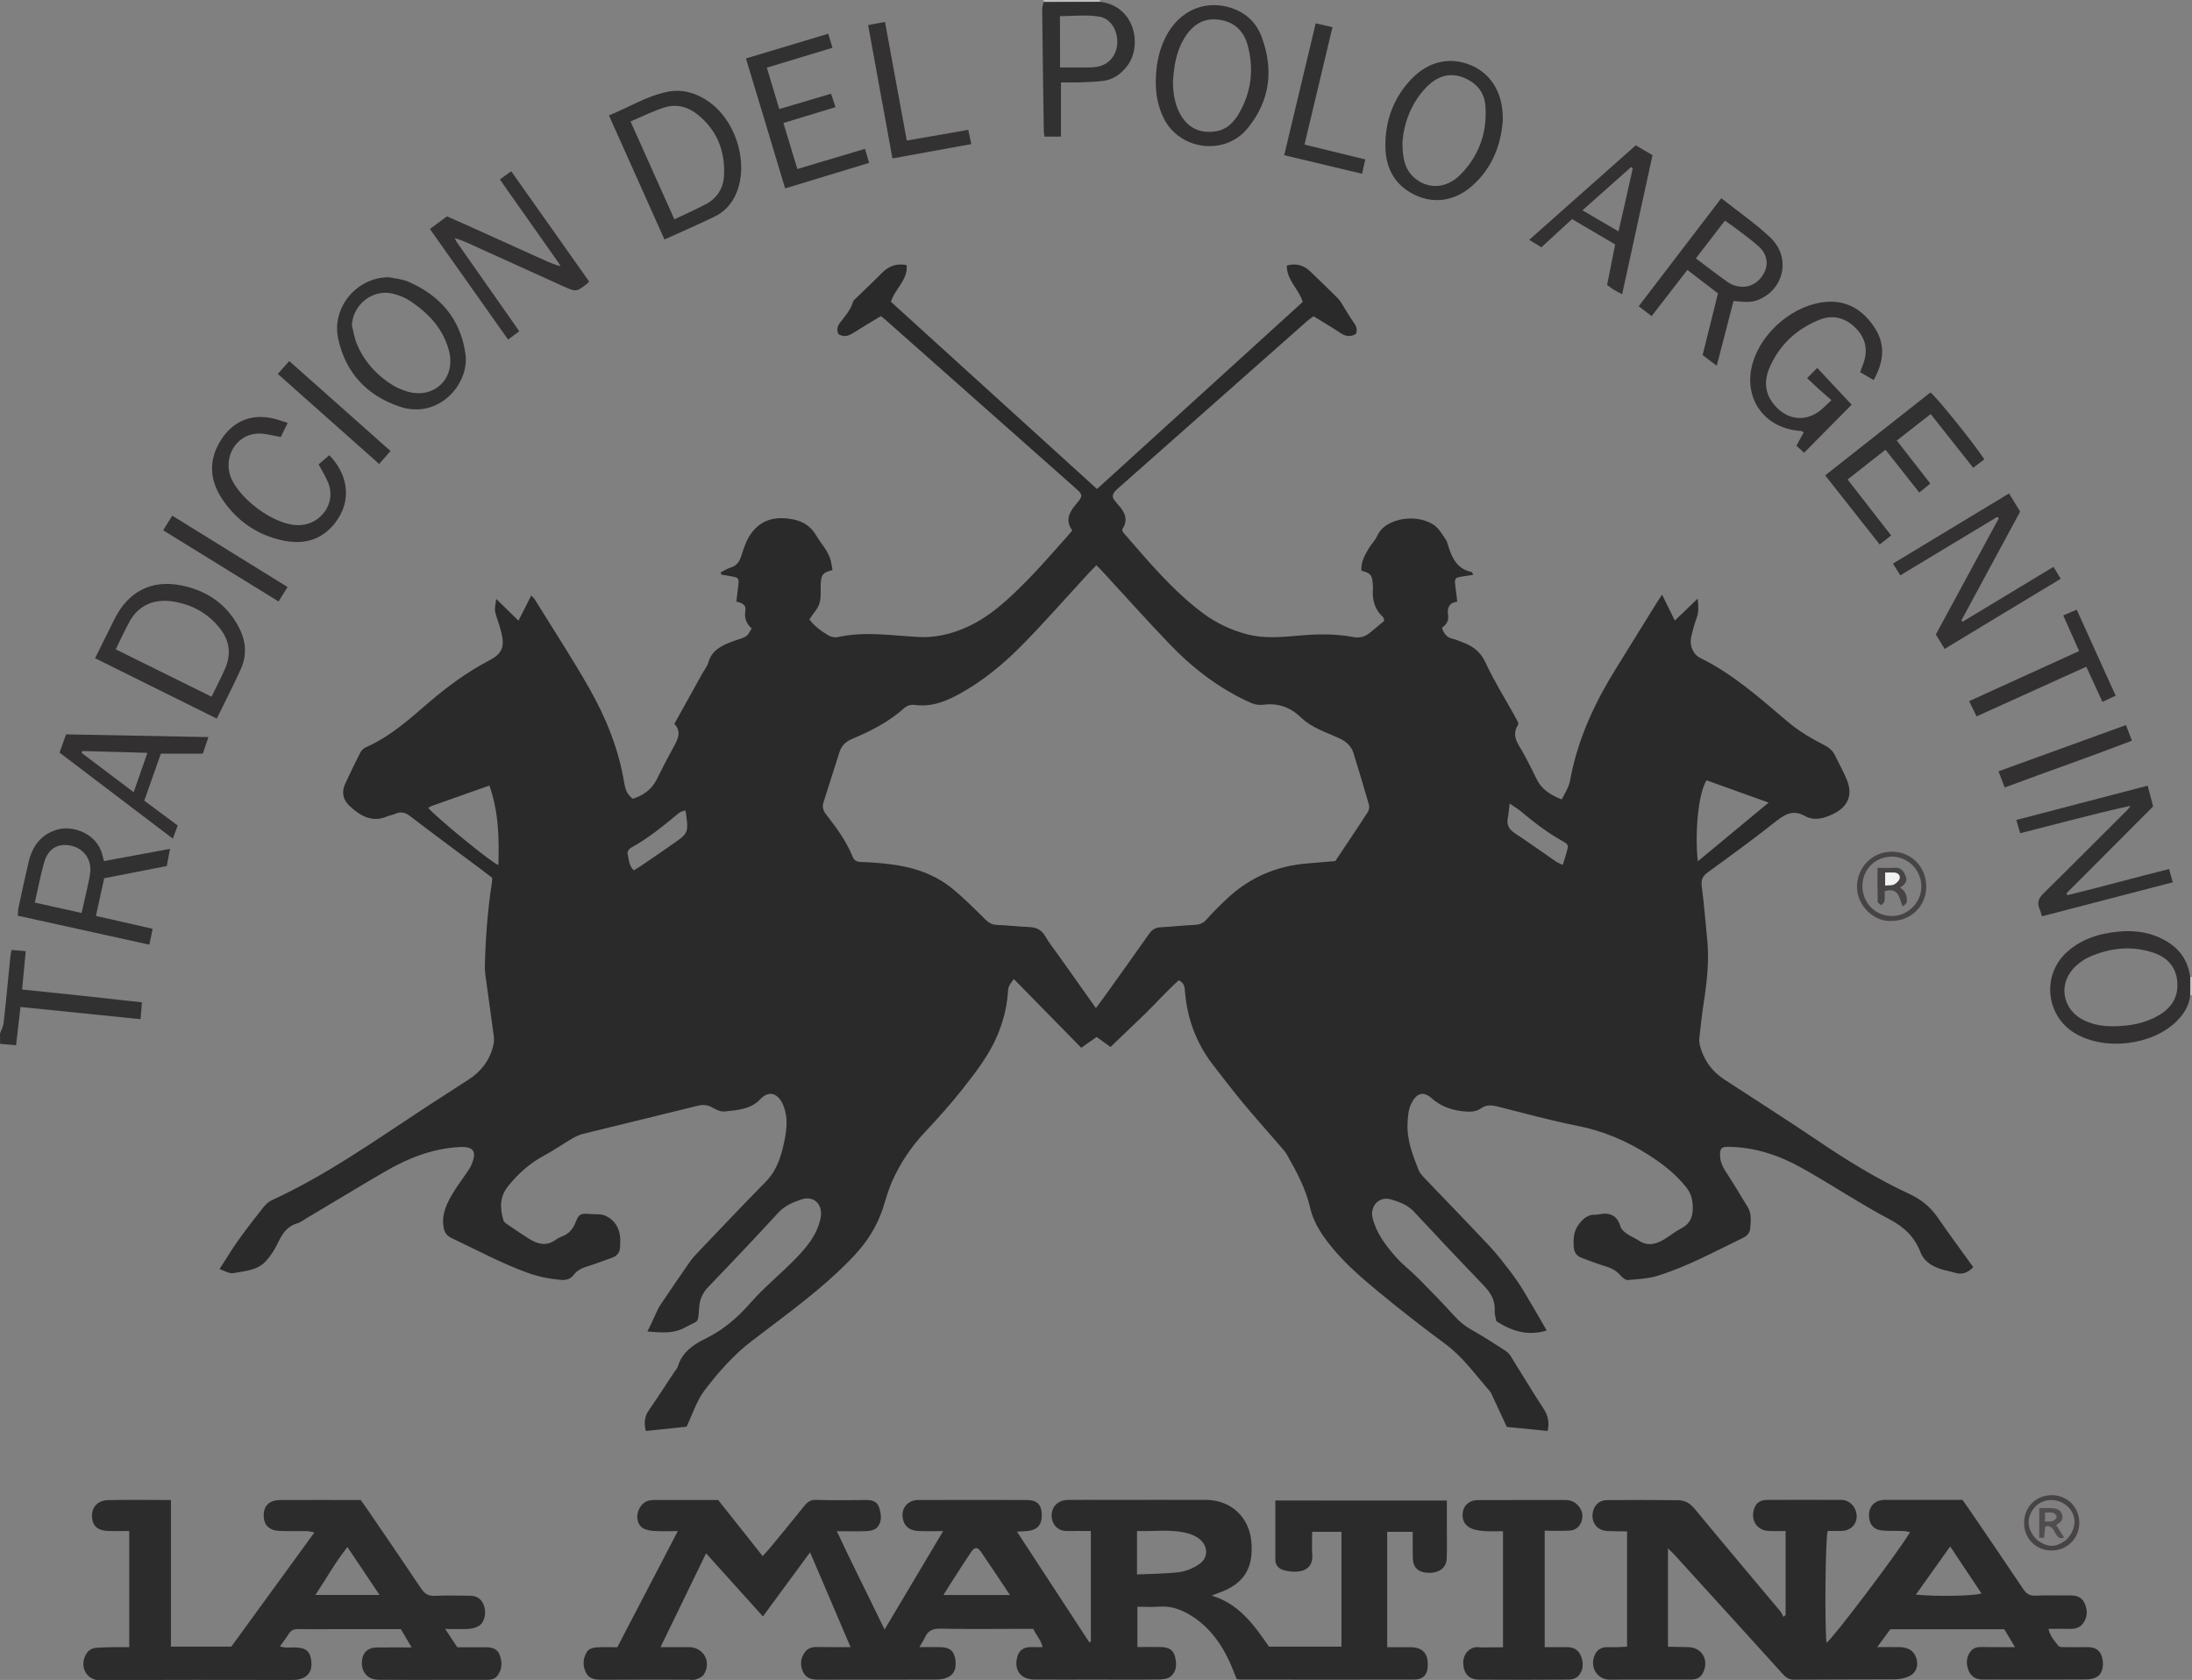<svg xmlns="http://www.w3.org/2000/svg" xml:space="preserve" id="Laag_1" x="0" y="0" style="enable-background:new 0 0 2171 1663.8" version="1.1" viewBox="0 0 2171 1663.8"><rect x="0" y="0" width="2171" height="1663.8" fill="#808080" stroke="none"/><style type="text/css">.st0{fill:#323131}.st1{fill:#bebebe}.st2{fill:#2b2a2a}.st3{fill:#2c2b2b}.st4{fill:#2d2c2c}.st5{fill:#323030}.st6{fill:#333131}.st7{fill:#484444}.st8{fill:#514d4d}.st9{fill:#f0f3f3}</style><g id="_x31_dOAP1.tif"><g><path d="M0 1023.6c1.2-3.5 3.2-7 3.6-10.6 2.5-22.2 4.5-44.4 6.8-66.6.2-1.6.6-3.2 1.1-5.6 4.5.4 8.7.7 14 1.2-1.2 12.4-2.3 24.5-3.6 38 20 2.1 39.7 4.1 59.5 6.2 19.4 2.1 38.9 4.3 59.2 6.5-.5 5.8-.9 10.9-1.4 16.7-40-4.1-78.9-8.1-118.9-12.1-1.5 12.7-2.9 24.8-4.4 37.9-5.5-.5-10.7-1-15.8-1.4-.1-3.5-.1-6.9-.1-10.2z" class="st0"/><path d="M1033.5 2c.2-.7.2-1.3 0-2h56c0 .6 0 1.1.1 1.7l-56.1.3zM2169.2 967.5c.6.1 1.2.2 1.8.1v18h-.9l-.9.1v-18.2z" class="st1"/><path d="M217.4 1256.9c6.9-10.6 12.5-20 18.9-28.9 7.9-11.1 16.3-21.9 24.8-32.6 2.2-2.8 5.1-5.4 8.3-6.8 54.4-25 103-59.7 152.8-92.3 13.9-9.1 28-18 41.9-27.1 12.2-7.9 20.6-18.6 24.2-32.8.8-3.1 1.2-6.6.8-9.8-2.6-20.1-5.6-40.2-8.3-60.3-.4-3.3-.6-6.6-.6-9.9.7-27.3 2.7-54.5 6.9-81.6.3-1.6.2-3.3.4-5.4-3.9-3-7.8-6-11.8-9-23.2-17.3-46.5-34.5-69.5-52.1-4.8-3.7-9.1-4.7-14.5-2.4-2.7 1.2-5.8 1.6-8.5 2.8-15 6.3-26.4-.9-36.7-10.2-6.4-5.8-8.6-13.5-4.8-21.8 4.8-10.6 9.9-21 15.2-31.4 1.1-2.2 3.4-4.3 5.7-5.3 23.9-10.5 43-27.8 62.4-44.5 18.5-15.9 38-30.1 59.7-41.5 12.6-6.6 15.2-13.3 12-26.9-1.2-5.2-3-10.2-4.6-15.3-2.4-7.3-2.4-7.3-.6-18.6 7.2 7.1 13.9 13.6 22 21.5 4.6-9.1 8.5-16.6 12.6-24.8 1 1 2.5 2.1 3.4 3.5 18 29.2 36.8 57.9 53.8 87.7 16.7 29.3 29.4 60.4 34.9 94 1 6 2.6 11.7 8.6 16 9.9-3.3 18.4-8.7 23.5-18.9 5.3-10.7 10.8-21.4 16.6-31.9 4.3-7.8 8.6-15.3 1-23.4 9.4-16.9 18.4-33.2 27.5-49.5 2.1-3.8 5-7.3 6.2-11.4 3.3-11.8 12.6-16.3 22.7-20.3 2.8-1.1 5.7-1.9 8.5-2.9 7.1-2.5 7.1-2.5 11.7-10.4-5.2-4.5-7.5-10.4-6.3-17.4 1.1-6.4-3.6-7.8-8.9-9.3.6-5.4 1.2-10.6 1.9-15.8.9-7.1.4-7.8-6.8-9.1-3.3-.6-6.5-1.1-9.8-1.7-.1 0-.2-.5-.8-2.2 3.1-1.6 6.3-3.7 9.9-4.8 5.7-1.8 8.5-5.5 10.3-10.9 2.2-6.6 4.2-13.5 7.7-19.4 10.4-17.4 26.1-21.1 44.8-17.2 9.4 2 16.8 7 21.9 15.7 4.8 8.3 11.9 15.2 14.4 24.9.8 3.1 1.2 6.3 1.7 9.4-9.2 2.3-11 4.2-11.6 12.8-.5 6.6.7 13.7-1.2 19.9-1.7 5.7-6.4 10.5-10.1 16.2 5.1 6.7 11.8 11.6 18.9 15.8 2.6 1.6 6.6 2.3 9.6 1.6 26.9-5.9 53.7-1.3 80.6 0 14.8.7 29.1-2.5 42.7-8 26.2-10.6 46.1-30 65.5-49.7 12.8-13.1 24.7-27.1 37-40.7 2-2.2 3.8-4.5 6.1-7.2-7.2-9.9-3.1-17.9 3.8-26 7.1-8.3 6.9-9.3-1-16.2-62.8-55.7-125.7-111.3-188.5-167-1-.9-2.1-1.6-3.9-3-8.9 5.4-18 10.7-26.9 16.4-4.8 3.1-9.4 4.9-15.1 1.4-1.9-4-1.2-7.8 1.8-11.6 4.9-6.3 10.2-12.2 12.6-20.2.6-2 2.9-3.6 4.5-5.2 8.1-7.9 16.4-15.6 24.3-23.7 6.6-6.6 14.1-9.6 24.3-7.7 1.6 14.7-11.4 23.2-15.5 36.4 67.6 61.4 135.5 123.1 204.1 185.4 68.3-62.1 136.2-123.8 203.8-185.3-4.1-13-16-21.6-15.8-36 9.2-2.6 16.8-.3 23.2 5.8 9.2 8.7 18.2 17.6 27.2 26.5 1.4 1.4 2.6 3 3.6 4.7 3.9 6.1 7.4 12.5 11.6 18.4 2.6 3.7 4.8 7.2 2.9 12.2-5.1 3.3-10 2.8-15.3-.8-8.6-5.7-17.5-10.9-26.8-16.6-2.1 1.6-4.2 3-6.2 4.7-61.9 54.7-123.8 109.5-185.6 164.2-1.5 1.3-3.1 2.6-4.4 4.1-2.8 3-3.8 6.2-.5 9.7 1.1 1.2 2 2.7 3.1 3.9 7.1 7.4 10.4 15.5 4.2 24.4.4 1.5.3 2.3.7 2.8 24.9 28.6 49.1 58 79.9 80.8 12.6 9.3 26.6 15.9 41.9 20.1 19.2 5.3 38.4 2.7 57.5 1.2 16.4-1.3 32.6-1.2 48.7 1.8 6.4 1.2 11.8-.2 16.7-4.3 4.8-4 9.6-8 14.1-11.7-.7-2.2-.7-3.4-1.4-4-8.4-7.5-10.6-17.2-9.8-27.9.1-1.7-.1-3.3-.2-5-.6-8.6-2.2-10.4-11.2-12.8-.7-8.3 3.2-15.2 7.2-22 2.5-4.3 6.4-7.9 8.4-12.4 8.3-19 42.1-22.5 57.8-9.6 4.2 3.5 7 8.7 10.2 13.3.9 1.3 1.4 3 1.9 4.6 3.8 12.8 8.8 24.4 23.8 27.5.4.1.6 1.1 1.4 2.7-3.6.6-7 1.1-10.4 1.6-7.9 1.2-8.2 1.7-7.3 9.4.6 4.9 1.2 9.9 1.9 15.6-7.9.9-10.2 6-9.1 13.2.9 5.6-1.7 9.6-6.1 12.7 2 5.9 5 9.7 10.9 10.9 2.9.6 5.6 2 8.5 3 10.6 3.8 18.7 9.3 23.8 20.5 8 17.5 18.4 33.9 27.7 50.8 1.6 2.9 3.2 5.8 4.6 8.4 0 1.1.3 1.9 0 2.3-4.5 6.9-3.7 13.2.5 20.2 6.5 10.8 12.2 22.1 17.7 33.5 5 10.4 13.6 15.7 24.9 20.4 2.4-4.6 4.9-8.7 6.7-13.2 1.4-3.4 1.9-7.1 2.6-10.6 7.7-38 23.8-72.5 44.1-105.2l40.5-65.4c1.7-2.8 3.6-5.4 5.6-8.4 4.1 8.3 7.9 16.1 12.6 25.6 8.1-7.8 14.8-14.2 22.6-21.7.8 7.4 1.3 13-.9 18.8-2.4 6.2-4 12.7-5.5 19.1-1.9 8.1 1.6 17.3 9.3 21 32.4 15.9 58.9 39.8 86.1 62.8 11.3 9.6 23.8 16.9 36.9 23.6 4.7 2.4 8.1 5.6 10.3 10.3 3.9 8.1 8.4 15.9 11.7 24.2 6 14.8.9 26.5-13.8 33.5-9.3 4.4-18.5 7.2-28.4 1.7-10.1-5.6-18-2.4-26.8 4.5-22.5 17.8-45.6 34.7-68.8 51.5-5.3 3.8-6.9 7.6-6 14.1 2.3 17.2 3.5 34.4 5.3 51.6 2.2 21.4-.1 42.5-3.4 63.6-1.8 11.5-3 23.1-4.3 34.7-.3 2.6 0 5.3.6 7.8 3.7 14 11.6 25.2 23.8 33.2 30.4 19.9 61 39.3 91.1 59.6 29.8 20.2 60.3 39.1 93 54.2 11.6 5.4 20.5 12.9 27.7 23.3 11.3 16.5 23.2 32.4 35.1 49-5.8 5.8-11.5 7.7-18.6 5.4-4.4-1.4-9.1-2-13.5-3.5-8.8-2.9-16.7-7.6-20.1-16.5-5.9-15.2-15.9-25-30.7-32.8-30-15.8-58.2-34.9-87.9-51.4-22.2-12.3-46.2-20.2-72.1-20.4-6.2 0-7.8 1.3-7.9 7.4-.2 6.5 2.3 12.1 5.9 17.6 7.5 11.4 14.4 23.1 21.5 34.7 4.1 6.7 3 14.2 2.4 21.4-.4 3.9-2.8 7-6.9 9-27.9 13.4-55 28.4-84.7 37.6-9.4 2.9-19.6 3.4-29.5 4.2-2.3.2-5.4-2.3-7.2-4.4-4.5-5.4-10.3-7.9-16.9-9.8-7.3-2.1-14.4-5.2-21.6-7.7-5.4-1.9-7.7-5.9-8-11.4-.4-7.4 0-14.6 4.5-21 4.2-5.9 9-10.6 16.9-10.4 1 0 2 0 3-.2 11-2.4 18.8.5 22.1 12.4.8 2.7 4 5.1 6.5 6.9 3.5 2.5 7.7 4 11.3 6.4 8.7 6 17 3.9 25.1-.9 5.7-3.4 10.9-7.8 16.8-10.8 7.6-3.9 11.4-9.6 11.7-18.1.3-8.1-.7-15.5-6-22.3-10-12.7-22.1-22.5-35.7-31.3-22.6-14.8-46.5-25-73-30.2-26.4-5.2-52.4-12.5-78.5-19-5.7-1.4-11-2-16.1 1.6-5.8 4.1-12 3.8-19 3-11.7-1.3-21.6-5.2-30.5-13-8.6-7.6-15.3-4.3-20.2 6.1-2.6 5.5-3.1 12.2-3.4 18.4-.9 16.4 4.8 31.4 10.7 46.3 1.3 3.3 3.9 6.2 6.4 8.8 21.4 22.4 43 44.6 64.2 67.2 7.5 8 14.1 16.7 20.8 25.4 4.8 6.3 9.3 13 13.4 19.8 7.5 12.4 14.6 24.9 22.3 38.2-18.9 5.8-34.6.6-49.9-9.2-.6-3.3-1.8-7-1.6-10.5.6-10.6-4.3-18.1-11.4-25.4-23.1-24-45.9-48.2-68.6-72.6-6.3-6.7-14.4-9.7-22.6-12.1-12.7-3.6-21 7.4-18.4 18.1 3.8 15.6 13.1 27.5 23.1 38.9 6.8 7.7 15.2 14 22.4 21.3 12.2 12.3 24.3 24.7 35.9 37.5 5 5.5 10.5 9.9 17 13.5 11.3 6.4 22.1 13.4 33 20.4 2.2 1.4 4.2 3.4 5.5 5.6 10.8 17.2 21.1 34.6 32.2 51.5 4.6 6.9 6.3 13.6 4.3 22.5-13.7-1.3-27.4-2.7-40.4-4-4.9-10.5-9.5-20.4-14.1-30.3-.8-1.8-1.6-3.8-2.8-5.2-14.1-15.9-26.3-33.5-43.7-46.4-23-17-45.6-34.6-67.7-52.9-14.8-12.3-29.7-25.1-42.1-39.7-10.6-12.4-20.7-26.2-24.5-42.9-4.3-18.8-13.4-35.4-22.7-51.9-1.8-3.2-4.3-5.9-6.7-8.7-12.2-14.1-24.6-28-36.6-42.4-10.4-12.5-20.3-25.5-30.3-38.4-16.2-21.1-25.2-45.1-27.5-71.6-.4-4.2 0-8.9-6.2-12-11.4 10.3-22 22.1-33.3 33.2-11.2 10.9-22.6 21.6-34.3 32.9-4-2.9-8.8-6.3-13.8-9.9-5 3.6-9.9 7-15.2 10.7-22.1-22.5-43.9-44.7-66.8-68.1-2.2 3.2-3.9 5.1-4.7 7.2-.9 2.1-1.1 4.5-1.2 6.9-1.1 14.7-4.8 28.6-10.6 42.3-8.4 19.6-21.3 36.1-34.2 52.5-11.5 14.6-24 28.6-36.8 42.2-13.7 14.5-24.6 30.6-32.7 48.6-4.1 9-6.6 18.8-9.7 28.2-5.9 17.6-15.8 32.9-28.4 46.3-30.3 32.1-66.4 57.6-101.2 84.3-18.3 14-33.1 31-46.8 48.9-7.7 10.1-11.6 23-17.8 36-12.1 1.3-26 2.7-40.3 4.2-2.1-7.8-1.4-14.4 3.2-20.9 8.6-12.3 16.6-24.9 24.9-37.4 1.3-1.9 3.1-3.7 3.7-5.9 4.4-14.5 16.2-21.9 28.3-27.8 17.4-8.6 31.1-20.7 43.8-35.2 13.8-15.7 30.4-28.9 44.9-44 10.8-11.2 20.8-23.2 24.2-39.4 2.8-13.4-6.2-22.9-18.9-18.7-8.4 2.8-16.6 6.2-23 13.2-22.8 24.8-45.9 49.2-69.2 73.4-5.7 5.9-8.5 12.3-9.1 20.2-1.4 17.2.3 12.2-14.4 20.2-11.6 6.3-23.4 4.8-36.9 3.8 1.6-3.2 2.6-5.1 3.5-7.1 1.8-3.8 3.5-7.7 5.3-11.5 1.1-2.4 2.2-4.8 3.6-7 9.7-14.4 19.4-28.7 29.3-42.9 2.6-3.8 5.8-7.3 9-10.6 22.1-23.1 44.1-46.4 66.5-69.2 11.9-12.1 16-27.5 19-43 1.9-9.9 2.8-20.3-.8-30.6-5.1-14.5-14.9-17.3-23.4-8.3-9.8 10.4-23.1 11-35.9 12.3-3.8.4-8.3-2-11.9-4-4.7-2.5-9-3-14.2-1.7-37.8 9.4-75.6 18.4-113.4 27.8-3.8.9-7.5 2.6-10.9 4.6-9.5 5.5-18.5 11.9-28.2 17.1-14 7.5-25.4 17.7-35.4 30.1-8.6 10.7-8.2 21.9-4.7 33.8.5 1.9 2.9 3.4 4.8 4.7 6.9 4.7 13.7 9.4 20.8 13.8 8.4 5.2 17 7.5 26 1 2.1-1.5 4.6-2.7 7-3.7 6.2-2.5 10.1-6.8 12.6-13.1 3.7-9.2 5.1-9.7 15.2-8.8 5 .4 10.5-.3 14.7 1.7 8.6 3.9 13.6 11.4 14.5 21.1.3 3 0 6 0 9 0 5.6-2.5 9.5-7.9 11.4-7.8 2.8-15.6 5.8-23.5 8.3-5.5 1.7-10.6 3.6-14.3 8.4-3.2 4.3-7.2 5.8-12.9 5.3-11.3-1-22.2-3.1-33-7-26.1-9.4-50.3-22.7-75.3-34.4-5.7-2.7-7.5-6.8-8.2-12.5-1.5-12.4 3.9-22.7 9.9-32.7 4.1-6.8 9-13.2 13.5-19.8 1.5-2.2 3-4.4 4.1-6.8 6.4-14.3 2.6-19.3-12.6-18.3-26.2 1.7-49.8 10.9-72.1 23.9-26.2 15.2-52.1 31-78.1 46.4-3.1 1.9-6.2 4.3-9.6 5.3-10 2.9-14.6 10.3-18.8 19-3.1 6.4-7 12.8-11.8 18.1-8.3 9.3-20.7 10-32 12-4.3 1-8.8-2.1-14.2-3.9zm868-258.5c3.1-4.1 5.3-7 7.4-9.9 15.1-21.1 30.2-42.2 45.2-63.5 2.9-4.2 6.2-6.4 11.4-6.6 11.3-.6 22.6-1.9 33.9-2.4 5-.2 8.5-1.7 11.9-5.6 6.3-7.2 13.3-14 20.3-20.6 22.2-20.7 48.6-32.2 78.8-34.6 9.9-.8 19.8-1.7 28.2-2.4 11.1-16.6 21.7-32.3 32-48.2 1.3-1.9 2-5.1 1.4-7.3-4.9-17.2-10.1-34.4-15.4-51.5-2.2-7-7.1-11.3-13.9-14.5-12.9-6.1-27-10.2-37.6-20.3-10.8-10.4-22.9-15-37.8-13-3.7.5-8.1-.1-11.6-1.6-31.2-13.8-57.8-34.1-81.2-58.5-22.8-23.8-44.8-48.4-67.1-72.6-1.7-1.8-3.5-3.6-5.4-5.5-3 3.1-5.3 5.4-7.6 7.8-22.3 24.2-44 49.1-67.2 72.5-18 18.2-37.8 34.4-60.4 46.9-14.1 7.8-28.1 13.3-44.3 11.2-4.1-.6-7.9.4-11.1 3.3-15 13.5-32.8 22.5-51.3 30.3-6.3 2.6-10.6 6.8-12.6 13.2-5.3 16.4-10.4 32.9-15.7 49.3-1.5 4.5-.7 8.1 2.2 11.9 10.2 13.2 20.2 26.5 26.5 42.1 1.6 3.9 4.1 5.3 8.4 5.4 9.3.3 18.6 1 27.9 2.1 22.9 2.7 44.4 9.5 62.4 24.2 11.6 9.4 22.1 20.1 32.8 30.6 3.3 3.2 6.3 5.2 11.1 5.4 10.6.4 21.2 1.7 31.9 2.1 7.2.3 12.5 2.4 16.3 9.1 3.8 6.6 8.6 12.6 13.1 18.9 12 17 24.1 34 37.1 52.3zm666.3-203.5c-21.5-7.7-41.6-14.9-61.5-22.1-8.9 14.2-11.6 56.3-8.6 80.2 23.3-19.3 46.1-38.3 70.1-58.1zM484.7 778c-19.6 6.9-38.4 13.5-57.1 20.2-1.2.4-2.3 1.2-3.5 1.9 9.5 10.8 63.5 54.9 69.5 56.6.8-26.3.4-52.5-8.9-78.7zm143 84c2.4-1.5 4.7-2.8 6.8-4.2 10.2-6.9 20.3-13.9 30.4-20.9 17.2-11.8 17.2-11.9 14.3-32.8 0-.3-.3-.6-.7-1.5-2 .8-4.4 1.3-6.1 2.6-15.1 12.5-30.2 25-47.6 34.5-1.7.9-3.6 3.9-3.3 5.4 1.3 5.7 1.2 12 6.2 16.9zm867.5-66.2c-.8 6.3-1 10.3-1.8 14.1-1.5 7.2 1.3 11.6 7.3 15.6 13.7 8.9 26.8 18.5 40.3 27.7 1.8 1.2 3.8 2 6.7 3.4 1.5-4.6 2.8-8.3 3.8-12.1 2.1-7.6 2.3-8-4.7-11.9-15.2-8.5-28.7-19.2-42-30.3-2.5-1.9-5.3-3.5-9.6-6.5z" class="st2"/><path d="M1433 1486.1v26.2c0 10.3.2 20.7-.1 31-.3 9.3-7.2 14.6-17.9 14.4-10-.2-15.4-4.9-15.7-14.1-.2-8.6-.1-17.2-.1-26.5h-25.3v114.3c7.9 0 15.8-.1 23.7 0 11.4.3 16.8 6.2 16.5 17.8-.2 9.7-4.5 14.2-14 14.2-57.3.1-114.6 0-171.9 0-1 0-1.9-.3-3.4-.5-2.4-5.9-4.7-12.1-7.5-18.1-8-17.2-18.9-32.1-34.8-42.9-10.4-7-21.5-11.7-34.5-10.7-6.9.6-13.9.1-21.5.1v39.9c7.8 0 15.3-.1 22.9 0 7.9.1 12.4 2.7 14.1 8.7 2 7.3 2.4 15-4 20.4-2.6 2.3-7.3 2.9-11.1 3-20.7.3-41.3.1-62 .1-20.7 0-41.3.1-62 0-13.2-.1-20.1-8.9-17.1-21.7 1.6-6.7 5.6-10 12.6-10.4 2-.1 4 0 6 0h6.7c-1.5-7.1-6.4-11.7-9.2-18.1h-13c-26.3 0-52.6.4-78.9-.2-7.8-.2-12.6 2.1-15.6 9-1.1 2.7-2.9 5.1-5.3 9.3 7.7 0 14.2-.1 20.6 0 9.6.2 13.7 3.7 15 12.5 1.4 9.9-2 16.1-10.8 18.6-2.8.8-5.9 1-8.9 1-39 .1-78 0-116.9.1-6.7 0-11.9-2-14.5-8.2-2.8-6.5-2.3-13 2-18.9 3-4.2 7.3-5.3 12.3-5.2 10.5.2 21.1.1 33 .1-13.5-31.5-26.5-61.9-40.1-93.9-16.1 21.8-31.1 42.3-46.7 63.5-19-21.1-37.2-41.3-56.3-62.5-15.1 31.1-29.7 61.1-45.1 92.9h28c14.6.1 22.7 14.5 14.9 27.1-1.5 2.4-5 3.9-7.9 4.9-2.4.8-5.3.2-7.9.2-28.6 0-57.3-.1-85.9.1-6.4 0-12.2-1-15.2-7.3-3.4-7.1-2.8-14.5 1.5-20.9 1.5-2.2 5.4-3.6 8.4-3.8 6.9-.5 13.9-.2 21.3-.2 19.7-37.9 39.4-75.5 59.9-115-9.3 0-16.8.4-24.3-.2-4.1-.3-9-1.3-11.8-3.9-7.9-7.3-3.4-23.1 6.9-26 1.9-.5 3.9-.7 5.9-.7h63.3c14.4 18.2 28.8 36.3 44 55.5 3-3.3 5.3-5.5 7.3-8 11.4-13.9 22.9-27.7 34.1-41.8 3.2-4 6.3-6 11.6-5.8 16.3.4 32.6.3 49 .1 6.3-.1 11.5 1.2 13.5 7.7 2.1 6.8 3 14.2-2.4 19.8-2.2 2.2-6.5 3.1-9.9 3.3-9.3.4-18.6.1-29.7.1 15.4 33 31.3 64.2 47.3 97.4 19.7-33 38.4-64.5 58-97.5-9.6 0-17.2.3-24.8-.1-9.3-.5-14.5-5.6-15.4-14-.8-8.3 4.3-15.1 12.6-16.5 1.6-.3 3.3-.2 5-.2 35 0 70-.1 104.9 0 10.9 0 15.2 4.4 15.4 15 .2 9.2-4.2 14.4-13.3 15.6-3.2.4-6.5.4-11.3.7 24.4 37.3 48 73.5 71.7 109.7.5-.2 1-.4 1.5-.7v-109.6c-8.2 0-16-.1-23.9 0-10.6.1-16.2-9.1-14.7-18.3 1.2-7.4 7.4-12.4 15.7-12.5 14-.1 28 0 42 0 31.6 0 63.3-.1 94.9 0 24.8.1 42.9 17 45 41.7 2.2 26.4-7.7 41.7-32.4 50.4-2.2.8-4.3 1.7-6.9 2.7 27.1 8.1 41.9 29.1 56.7 50.5h71.8v-113.7h-29c0 7.4-.5 15 .1 22.5.9 11.3-5.9 16.6-16.1 17-4.2.2-8.7-.5-12.8-1.7-4.7-1.5-7.7-4.9-7.7-10.4.1-19.3 0-38.5 0-58.4H1433zm-306.9 73.2c14.7-.7 28.3-.6 41.8-2.3 7-.9 14.2-4 20-8 9-6.1 8.7-17.8.2-24.7-2.8-2.2-6.2-4-9.6-5.1-17.2-5.3-34.8-2.3-52.4-2.9v43zm-125.8 20.4c-10.2-15.2-19.2-29-28.6-42.6-3.6-5.2-6.3-5.2-9.9 0-6.9 10.2-13.4 20.6-20.1 30.9-2.3 3.5-4.4 7.1-7.3 11.7h65.9zM1995.7 1631.3c-4.1-6.8-7.3-12.2-10.6-17.7h-112.9c-3.6 5-7.6 10.5-13 17.7 9 0 15.8-.2 22.6 0 8.8.3 13.8 3.9 16.1 10.8 2.6 7.8-.2 15.1-7.7 18.3-4.2 1.8-9 2.8-13.5 2.8-33.3.2-66.6 0-99.9.3-5.5.1-8.4-2.6-11.6-6.1-34.9-38.5-69.8-77-104.8-115.4-2.3-2.6-4.8-5-8.4-8.6v97.5c6.9.1 13.7.2 20.5.4 11.9.4 19.2 10.8 15.5 22.2-2.1 6.7-6 9.9-13.1 9.9-27 .1-54-.2-80.9.1-11.6.1-20.5-12.4-14.1-25.3 2.4-4.9 6.9-7 12.4-6.9 3.3.1 6.7.1 10 0 2.9-.1 5.8-.2 9.2-.4v-114.2c-6.6-.1-13.1-.1-19.6-.4-9.8-.5-15.7-7.9-14.5-17.5 1-7.6 6.2-13 13.9-13.1 23.6-.2 47.3-.2 71 .1 6.6.1 11.6 3.1 16.1 8.5 28 33.9 56.4 67.5 84.6 101.2 1.4 1.7 2.3 3.9 3.4 5.8l2.1-1.8v-83.2c-6.1 0-11.8.3-17.4-.1-10.4-.8-16.6-9.5-14.4-19.7 1.6-7.2 5.8-10.9 13.2-11 24.7-.1 49.3-.1 74 0 8.4.1 15.2 7.8 15 16.6-.1 8-6.3 13.9-14.9 14.1-4.6.1-9.3 0-13.8 0-2.3 7.4-3.1 92.9-1.2 110.8 5.7-3.3 71.7-90.6 82.8-109.6-2.4-.4-4.4-1-6.4-1.1-7.3-.3-14.7.2-21.9-.6-8.4-1-12.5-6.7-12.4-15.3.1-8.2 5-13.8 13.2-14.8 2.3-.3 4.7-.1 7-.1h72.4c1.9 2.7 3.8 5.3 5.7 8 18.2 26.7 36.4 53.3 54.4 80.2 3.1 4.6 6.3 6.9 12.1 6.6 11.6-.5 23.3-.1 35-.2 6.2 0 11.3 2 13.8 7.9 3 6.8 3 13.7-1.7 19.9-3 4-7.4 5.4-12.4 5.3-7-.1-14 0-21.7 0 1.4 7.2 6 12 9.9 17 .9 1.1 3.7 1.1 5.6 1.1 7.7.1 15.3.1 23 0 6.6-.1 11.7 2.1 14.1 8.7 2.6 7.2 1.4 16.7-3.9 20.3-3 2.1-7.3 3-11.1 3-28 .2-56 .1-83.9.1-6.3 0-12.7-.1-19 0-6.8.1-11.7-3.2-14-9.3-2.5-6.5-2.3-13.1 2.4-18.9 2.8-3.4 6.6-4.1 10.8-4 10.2.2 20.5.1 32.9.1zm-98.2-52c20.4 2.1 58.5 1.3 65-1.2-10.1-15.1-20.1-30.1-31-46.5-11.8 16.5-22.4 31.5-34 47.7z" class="st3"/><path d="M128 1631.3v-115c-7.1 0-13.7.1-20.3 0-11-.3-16.2-4.9-16.6-14.4-.3-9.4 5.7-16 16.3-16.2 20.3-.4 40.6-.1 61.9-.1v145.2h59.8c26.8-36.9 54.2-74.5 82.3-113.1-3.3-.6-5.3-1.2-7.4-1.3-9-.1-18 .2-27-.2-10.9-.5-16.1-6.1-15.8-16.3.3-9.2 6-14.3 16.7-14.3 26.3-.1 52.6 0 79.4 0 2.1 2.9 4.2 5.8 6.3 8.9 17.8 26.1 35.7 52.2 53.3 78.5 3.5 5.3 7.1 7.8 13.7 7.5 11.6-.6 23.3-.2 35-.1 6.8 0 11.4 3.4 13.7 9.7 2.6 7.3.7 16.5-4.8 20-2.9 1.9-6.7 2.9-10.2 3.1-7.2.5-14.4.1-23.4.1 4.5 6.8 8.1 12.3 12 18.1 9.3 0 18.6.1 27.9 0 6.1-.1 11.7 1.3 14 7.4 2.7 7.1 2.8 14.4-2.2 20.9-2.7 3.5-6.6 4-10.8 4-14.7-.1-29.3 0-44 0-21 0-42 .1-63-.1-10.4-.1-16.6-7-16.4-17.2.3-9.4 5.5-14.7 14.9-14.8 10.9-.1 21.8 0 34.4 0-4-6.8-7.3-12.4-10.7-18.1h-69.3c-10.7 0-21.3.2-32-.1-4.5-.1-7.6 1.1-9.9 5-2.4 3.9-5.3 7.6-8.6 12.2 5.7 1.8 10.9.8 15.9 1 10 .4 14.1 3.9 15.2 13.4 1.1 9.6-2.8 15.8-11.7 18.1-2.9.7-5.9.7-8.9.7-62.6 0-125.3-.4-187.9.4-13.5.2-19.8-11.8-16.3-22 2.4-7 6.3-10.3 14-10.4 10.1-.6 20.1-.5 30.5-.5zm216.1-99.1c-12.1 15.1-20.8 31.1-31.7 47.4h63.5c-10.8-16-20.9-31-31.8-47.4z" class="st4"/><path d="M1529.9 1631.3c7.7 0 14.6.1 21.6 0 6.7-.1 11.8 2.4 14.3 8.8 2.7 6.9 2.6 14-2.5 19.7-1.9 2.1-5.7 3.6-8.7 3.6-30 .3-60 .3-90 .1-10.1-.1-15.3-6.6-15.4-16.9 0-8.4 6.4-16.3 15.8-15.2 3.9.5 8 .1 12 .1h11.6v-115c-6.4 0-12.4.3-18.2-.1-4.6-.4-9.4-.9-13.5-2.8-6.8-3-9.4-9.5-8-16.6 1.3-6.6 6.8-11.3 14.4-11.3 29-.2 58 0 87-.1 5 0 9.2 1.6 12.5 5.3 4.1 4.5 5.6 9.9 3.6 15.8-1.9 5.6-6.2 8.9-11.9 9.2-7.9.4-15.9.1-24.6.1v115.3z" class="st3"/><path d="M1855.7 376.4c-4.8-2.8-9-5.2-13.4-7.8 1.1-2.8 1.8-5 2.7-7.1 5.2-13.3 3.5-25.6-6.5-36-10.2-10.6-22.8-14.3-36.5-8.8-22.9 9.2-39.9 25.1-49.6 47.9-6.2 14.6-3.8 28.1 7.7 39.4 12.4 12.3 28.6 13.3 42.4 2.8 3.7-2.8 6.8-6.3 11.4-10.5-4.4-3.9-8.5-7.3-12.4-10.9-3.9-3.5-7.7-7.2-11.7-10.9 3.8-3.8 6.8-6.8 10-10.1 11 11.8 22.1 23.6 34.1 36.4-14.6 14.7-30.6 30.9-47.1 47.6-2.7-2.5-5-4.6-7.6-7 2.6-4.7 4.9-8.9 7.2-13.1-1.2-.8-1.8-1.4-2.3-1.5-36.9-1.9-58.7-33-47.9-68.3 9.4-30.5 40.6-56.8 72.2-59.5 21.8-1.9 37.8 8.9 49 26.7 10.4 16.8 7.8 33.5-1.7 50.7z" class="st5"/><path d="M658.1 237.2c-18.5-41.3-36.5-81.6-55-122.9 19.6-7.9 37.4-19.3 58.1-23.4 15.5-3.1 29.6 1.6 42.2 10.8 24 17.7 36.4 54.5 28.2 83.1-3.9 13.5-11.7 23.9-24.4 30-15.7 7.6-31.9 14.6-49.1 22.4zm9.8-20c11-5.3 21.3-9.7 31.2-15 10.7-5.7 17.1-15.3 17.9-27.2 1.6-24.7-6.5-45.8-26.1-61.6-9.6-7.7-21.1-10.7-32.8-7-11.3 3.6-22 9-33.6 13.9l43.4 96.9z" class="st0"/><path d="M451.9 239.1c18.7 26.7 37.5 53.4 56.2 80.1 1.9 2.7 3.8 5.4 6.2 8.9-3.6 2.6-6.9 5.1-11.1 8.2-25.8-36.5-51.3-72.5-77.4-109.5 5.7-4.2 11.1-8.2 16.9-12.5 7.7 3.4 15.3 6.7 22.8 10.1 25.8 11.6 51.5 23.3 77.2 34.9 2.7 1.2 5.6 2.1 8.4 3.2 1.4.4 2.8.8 4.1 1.2-.6-1-1.1-2-1.7-3-17.2-24.5-34.5-48.9-51.7-73.4-2.1-3-4.1-5.9-6.7-9.6 3.7-2.7 7.1-5.1 11.2-8.1 25.9 36.7 51.6 73 77.1 109.1-.8 1-1.2 1.7-1.7 2.1-11 8.5-11 8.5-23.7 2.8-31.5-14.3-62.9-28.6-94.4-42.8-3-1.4-6.2-2.5-9.2-3.7-1.4-.4-2.7-.9-4.1-1.3.7 1 1.2 2.1 1.6 3.3zM94.2 651.9c6.9-14 13.2-26.8 19.6-39.5 13.6-26.8 36.5-38.5 65.8-32.6 25 5 44.7 18.2 56.9 41.3 7 13.4 8.4 27.4 2.1 41.3-7.3 16.3-15.6 32.2-23.9 49.3-40.2-20-79.9-39.6-120.5-59.8zm20.4-8.8c32.1 15.9 63.3 31.3 94.9 46.9 4.8-9.8 9.4-18.6 13.4-27.7 6.5-14.8 4.4-28.6-5.9-41-11-13.4-25.3-21.6-42.1-25-21-4.3-37.2 2.5-46.4 18.9-4.8 8.7-8.9 17.8-13.9 27.9z" class="st6"/><path d="M103 852.8c21.8-4 43-7.9 65.4-12.1-1.2 6.2-2.1 11.2-3.2 17-20.6 4-41.1 8-62 12.1-2.7 12.3-5.3 24.2-8.2 37.3 18.7 4.3 37 8.4 56.2 12.8-1.1 5.2-2.1 9.9-3.3 15.7-43.5-9.6-86.5-19.1-130.3-28.7.3-3.1.3-6 .9-8.8 3.1-14.6 6.3-29.2 9.7-43.8 3.7-15.9 11.9-27.8 28.6-32.7 15.2-4.5 39.5 3.9 44.6 25.2.4 1.5.8 3.1 1.6 6zm-22.2 51.4c2.3-10.1 4.5-19.5 6.5-28.8.8-3.6 1.6-7.2 2-10.8C91 851.2 83 840.2 70 837.5c-12.8-2.6-22.5 3.1-26.3 16.7-3.6 12.7-6 25.7-9.2 39.7 15.6 3.5 30.7 6.8 46.3 10.3z" class="st0"/><path d="M1926 642.7c-3.2-5.2-5.9-9.7-8.7-14.3 20.9-38.5 41.6-76.8 62.3-115-.5-.6-.7-.9-1-1.1-.2-.1-.6-.3-.8-.2-31.6 19.1-63.2 38.1-95.7 57.7-2.4-3.7-4.6-7.3-7.3-11.6 38.3-23.2 76.4-46.2 115-69.5 3.9 6.4 7.3 12 11 18-19.4 36-38.8 71.8-58.2 107.7.4.4.8.9 1.3 1.3 29.7-17.9 59.3-35.8 89.9-54.3 2.4 3.9 4.6 7.5 7.2 11.8-38.4 23.1-76.4 46.1-115 69.5z" class="st6"/><path d="M1704.8 196.3c16.8 13.3 33.6 24.9 48.3 38.7 20.7 19.3 14.5 50.7-10.9 61.6-6.3 2.7-10.7 3-25.3 1.5-5.4 20.9-10.9 41.9-16.6 64.1-4.8-3.6-9-6.7-14-10.5 5-20.1 10-40.3 15.2-61.1-9.8-7.6-19.5-15-30.3-23.3-11.6 15-23.1 29.9-35.4 45.8-4.3-3.3-8.3-6.4-12.8-9.8 27.2-35.7 54.1-70.7 81.8-107zm-25.2 59.6c11.2 8.4 21.3 16.3 31.9 23.7 3.1 2.2 7.2 3.6 11 4.2 10.4 1.6 20.2-4.2 25-14.1 4.1-8.5 2.6-18-5.3-25.3-7-6.5-15-12-22.6-17.9-3.6-2.7-7.3-5.2-11.2-8-9.7 12.6-18.8 24.4-28.8 37.4z" class="st5"/><path d="M2127.1 778.1c1.9 7.3 3.6 13.6 5.4 20.6-28.6 28.7-57.2 57.4-85.8 86 .3.6.6 1.3.8 1.9 33.5-8.1 66.7-17.5 100.8-25.9 1.2 4.4 2.3 8.1 3.7 13.1-43.3 11.3-86.2 22.4-129.6 33.7-.9-2.8-1.4-5-2.3-7.1-2.8-6.3-1.1-10.8 3.9-15.7 26.6-26.1 52.9-52.6 79.3-78.9 2.3-2.3 4.9-4.5 6.7-7.7-36.5 7.9-72.3 17.9-109.2 27.1-1.2-4.3-2.4-8.3-3.8-13.1 43.4-11.3 86-22.5 130.1-34zM385.3 274.6c6.1 1.3 12.7 1.7 18.4 4.1 32 13.6 52.4 37 57.3 71.9 4.2 29.5-26.5 65-64.9 52.2-32.7-10.9-53.9-33.6-61.2-67.5-6.6-31.2 18.9-61 50.4-60.7zm-36.8 47.7c1.6 6.1 2.5 12.4 4.8 18.1 7.4 17.7 19.8 31.3 36 41.3 4.5 2.7 9.5 4.7 14.6 6.2 26.4 7.4 47.6-13.3 40.9-40-5.5-21.8-19.9-37.2-37.9-49.4-5.1-3.5-11.2-6-17.2-7.5-20.2-5.4-40.3 10.5-41.2 31.3zM1488.4 119.1c-1.7 24.4-10.5 47.6-30.7 65.3-19.3 16.9-43.7 18.3-64.4 4-15.4-10.7-21.1-26.5-21.2-44.1-.1-24.8 8-47.2 25.3-65.5 17.3-18.3 38.7-23 59.9-14 20 8.5 31.7 28.2 31.1 54.3zm-99.4 21.4c0 15.9 2.2 27.1 11.7 35.5 13.4 11.7 31.9 11 45.7-3 18.7-18.9 26.9-42.4 24.7-68.9-1-11.6-7.4-20.4-18.1-25.7-14.4-7.2-28.2-4.6-40.6 8.3-15.3 16-21.9 35.9-23.4 53.8z" class="st0"/><path d="M1144.7 80.7c.2-17.3 3.4-33.7 12.4-48.7 13.9-22.9 38.1-32.2 62.7-24 14.2 4.7 24.4 14.4 29.5 27.9 12.4 32.6 8.8 63.5-13.5 91-22.6 27.9-68 22-83.5-10.4-5.5-11.4-7.7-23.3-7.6-35.8zm17 .5c.2 11.5 1.8 21.6 6.7 30.9 7.5 14.3 19.7 20.4 35.6 18 10.9-1.6 17.9-8.9 23-17.6 12.3-21.1 15.1-43.9 8.8-67.4-3.9-14.4-13.2-23.6-28.6-25.6-15.1-2-25.6 4.9-33.4 17-9 13.9-11.2 29.7-12.1 44.7zM2169.2 967.5v18.2c-1 10.5-6.4 18.8-13.6 25.9-24.4 23.9-71 29.3-100.4 11.8-29-17.2-33.2-57.5-8.3-80.3 10.8-9.9 23.8-15.6 38.1-18.5 17.3-3.4 34.4-3.8 51 2.8 18.3 7.4 30.5 19.8 33.2 40.1zm-75.4 48.9c15.8-.2 31.1-2.9 44.9-11.2 12.1-7.2 18.8-17.9 17.8-32.2-1-14.8-9.5-24.6-23.3-29.3-21.8-7.4-43.2-5.1-64 4.1-4.5 2-8.7 4.9-12.4 8.2-19.1 16.7-15.2 44 7.9 54.8 9.2 4.4 19 5.7 29.1 5.6z" class="st5"/><path d="M1911.8 478.9c-3.7 3-6.8 5.5-10.9 8.9-11.1-14-21.9-27.7-33.5-42.4-12.3 9.7-24.5 19.3-37.5 29.5 14.4 18.5 28.6 36.7 43.1 55.4-3.9 3.1-7.3 5.8-11.3 9-17.9-22.8-35.6-45.2-54-68.5 35-27.6 69.6-54.8 104.2-82.1 5.9 4.2 43.5 50.9 53.4 66.2-3.5 2.7-7.1 5.4-11 8.4-14.1-17.8-27.7-35-42.1-53.2-11.1 8.7-21.9 17.1-33.6 26.2 11.1 14.2 21.8 28 33.2 42.6zM738.8 57.9c27.5-8.3 54.1-16.3 81.5-24.5 1.5 4.8 2.7 8.8 4.2 13.9-21.6 6.6-42.8 13-65 19.7 4.1 13.8 8.2 27.2 12.3 41 17.5-5.2 34-10.1 51.3-15.2 1.5 4.4 2.8 8.4 4.4 13.3-17.2 5.3-33.9 10.4-51.6 15.7 4.7 15.5 9.1 30.2 13.8 45.6 22.7-6.8 44.5-13.3 67-20 1.4 4.8 2.6 8.9 4.1 13.9-27.6 8.4-54.8 16.7-83.2 25.3-12.8-42.7-25.5-84.9-38.8-128.7z" class="st0"/><path d="M284.9 418.9c-2.8 5.7-4.9 10-6.8 13.9-7.5-1.3-13.9-3.2-20.4-3.4-20.7-.8-35.3 18.9-30.4 39.2 5.4 22.5 44.8 53.7 71 51.4 19.7-1.7 33.8-21 27.5-39.8-2.3-6.8-6.4-13-10.2-20.3 3.2-2.8 6.9-6 10.5-9.1 17.1 17.2 24.1 43.8 5.6 67.3-13.9 17.7-32.4 21.5-52.8 16.9-24.3-5.4-43.9-19-58-39.5-13.3-19.2-14.9-39.5-2-59.8 11.9-18.7 30-26.1 51.5-21.3 4.5 1 8.9 2.7 14.5 4.5z" class="st5"/><path d="M1033.5 2c18.7-.1 37.4-.2 56.1-.2 34.7 4.2 41.8 43.3 27.1 63.1-6.3 8.4-14.2 14.1-24.6 15.3-7.9.9-15.9 1.1-23.8 1.4-5.6.2-11.2 0-17.5 0v53.7h-16.3c-.2-1.6-.7-3.5-.7-5.3-.6-39.9-1.2-79.8-1.6-119.6-.1-2.9.8-5.7 1.3-8.4zm16.4 64.8h28.9c2.6 0 5.3-.2 7.9-.7 11.7-2 19.5-11.5 19.9-23.9.4-12.3-6.8-23.9-17.7-25.7-13-2.2-26.2-.5-39.1-.5.1 17.6.1 33.8.1 50.8z" class="st0"/><path d="M1591.7 282.3c2.7-13.5 5.2-26.5 8-40.2-14.2-8.3-28.1-16.5-42.7-25.1-10.2 9.4-20.2 18.5-30.4 27.9-4.1-2.5-7.7-4.8-12-7.4 35.6-31.6 70.4-62.5 105.5-93.6 5.4 3.2 10.5 6.2 16.6 9.8-10 45.6-19.9 91.2-30.1 137.7-3.4-1.8-6-3.1-8.5-4.6-2.3-1.5-4.3-3.1-6.4-4.5zm25.4-115.5c-.5-.5-1.1-.9-1.6-1.4-15.7 14-31.5 28-48.2 42.9 12.4 7.2 23.6 13.8 35.7 20.9 5-21.7 9.6-42 14.1-62.4z" class="st6"/><path d="M59 745.4c2.2-6.4 4.1-11.6 6.4-18.1 46.4.9 92.9 1.8 141 2.7-1.9 5.7-3.6 10.8-5.5 16.4h-41.6c-5.5 15.6-10.7 30.6-16.4 46.6 10.8 8 21.6 16.1 33.1 24.6-1.5 4-2.9 8-4.8 13C133.6 802.1 96.6 774 59 745.4zm87 .2c-22.5-.6-43.5-1.2-64.5-1.8-.2.6-.4 1.2-.6 1.9 16.9 12.8 33.8 25.6 51.5 38.9 4.7-13.6 9-25.6 13.6-39zM2043.5 609.5c4.9-2.1 8.8-3.8 13.3-5.7 12.9 28.6 25.7 56.6 38.6 85.2-4.5 2.1-8.3 3.9-13.1 6.1-5.3-11.6-10.4-22.6-16-34.8-36.2 16.4-72.1 32.6-108.7 49.2-2.4-5-4.7-9.7-7.3-15.1 36.6-16.6 72.5-33 108.9-49.6-5.2-11.6-10.2-22.8-15.7-35.3z" class="st5"/><path d="M1271.9 153.7c10.5-43.9 20.7-86.8 31.2-130.6 5.6 1.3 10.7 2.4 16.6 3.8-9.3 39-18.4 77.4-27.7 116.3 20.2 4.9 39.8 9.7 60.2 14.7-1.1 4.9-2 9-3.2 14.2-25.6-6.1-50.6-12.1-77.1-18.4z" class="st0"/><path d="M883.9 156.9c-8.2-44.8-16.1-88.1-24.1-132.1 5.8-1.1 10.9-2.1 16.7-3.1 7.2 39.4 14.3 77.8 21.6 117.5 20.3-3.5 40.1-7 60.9-10.6 1 4.6 1.9 8.9 3 14.1-26.3 4.7-51.6 9.4-78.1 14.2z" class="st6"/><path d="M386.8 446.7c-4.1 4.6-7.4 8.3-11.3 12.8-33.5-29.8-66.5-59.1-100.4-89.2 3.9-4.3 7.5-8.3 11.4-12.7 33.6 29.8 66.6 59.1 100.3 89.1z" class="st0"/><path d="M2105.6 718.1c2.1 5.6 3.8 10 5.9 15.5-41.5 15.9-83.4 30.5-126 46.3-1.9-5-3.8-9.9-6.1-16 41.9-15.2 83.6-30.3 126.2-45.8zM275.9 595.7c-38.6-23.8-76.1-47-114.3-70.5 3.1-5 5.8-9.4 9-14.5 38.1 23.6 75.6 46.8 114.2 70.7-2.9 4.7-5.6 9-8.9 14.3z" class="st5"/><path d="M1873.5 912.1c-16 1.3-34.4-13.9-34.3-34.1.1-19.3 15.7-34.8 35-34.5 19.2.3 33.6 15.2 33.6 34.7 0 19-15.1 33.9-34.3 33.9zm.7-63.7c-16.3-.3-29.3 12.2-29.6 28.5-.3 16.9 12.4 30.1 29 30.3 15.4.2 28.8-12.7 29.3-28.1.6-16.6-12.2-30.3-28.7-30.7zM2031.9 1535.6c-15.3 0-27.2-11.8-27.2-27.2-.1-15.9 12-27.9 27.9-27.6 15.4.3 26.9 12.2 26.8 27.7-.2 15.3-12.2 27.1-27.5 27.1zm14.4-10.4c11.3-11.2 11.1-26.5-.7-35-10.1-7.3-23.7-5.8-31.2 3.6-8 10-6.6 22 3.4 31.6 10.8 7.5 17.9 7.5 28.5-.2z" class="st7"/><path d="M1866.6 882.6c0 3.5.3 6.8-.2 10-.2 1.5-2.1 2.6-3.2 4-1.2-1.2-3.5-2.4-3.5-3.6-.3-10.9-.2-21.7-.2-33.5 6.3 0 11.9.3 17.3-.1 6.4-.4 8.9 3.9 10.7 8.5 2.1 5.2-1.3 8.4-5.7 11.2 5.5 3.3 7.3 8.5 6.7 14.4-.1 1.3-2.2 2.4-4.1 4.3-3.4-8.3-3.6-19.3-17.8-15.2zm.5-5.6c3.8-.4 6.8 0 8.9-1.1 2.3-1.2 4.8-3.6 5.4-5.9.8-3.2-1.8-5.5-5.2-5.8-2.9-.2-5.7 0-9.1 0V877z" class="st7"/><path d="M2044.3 1522.8c-4.5 1.9-6.5-.8-8.5-4.2-2.1-3.5-3.7-8.1-10.1-7-.4 3.5-.8 7.3-1.3 11.5-1.6-.1-3.2-.1-4.7-.2v-29.3c4.7 0 8.2-.1 11.8 0 4.8.2 9.4 1.2 10.9 6.7 1.5 5.2-2.1 7.8-5.9 10.1 2.6 4.1 5.2 8.2 7.8 12.4zm-18.9-15.8c3.5-.2 6 .1 8-.7 1.5-.6 3.5-2.6 3.5-4s-1.9-3.6-3.4-4c-2.4-.7-5.1-.2-8.1-.2v8.9z" class="st8"/><path d="M1867.1 877v-12.8c3.3 0 6.2-.2 9.1 0 3.4.3 6 2.5 5.2 5.8-.6 2.3-3.1 4.7-5.4 5.9-2.1 1.1-5 .7-8.9 1.1z" class="st9"/></g></g></svg>